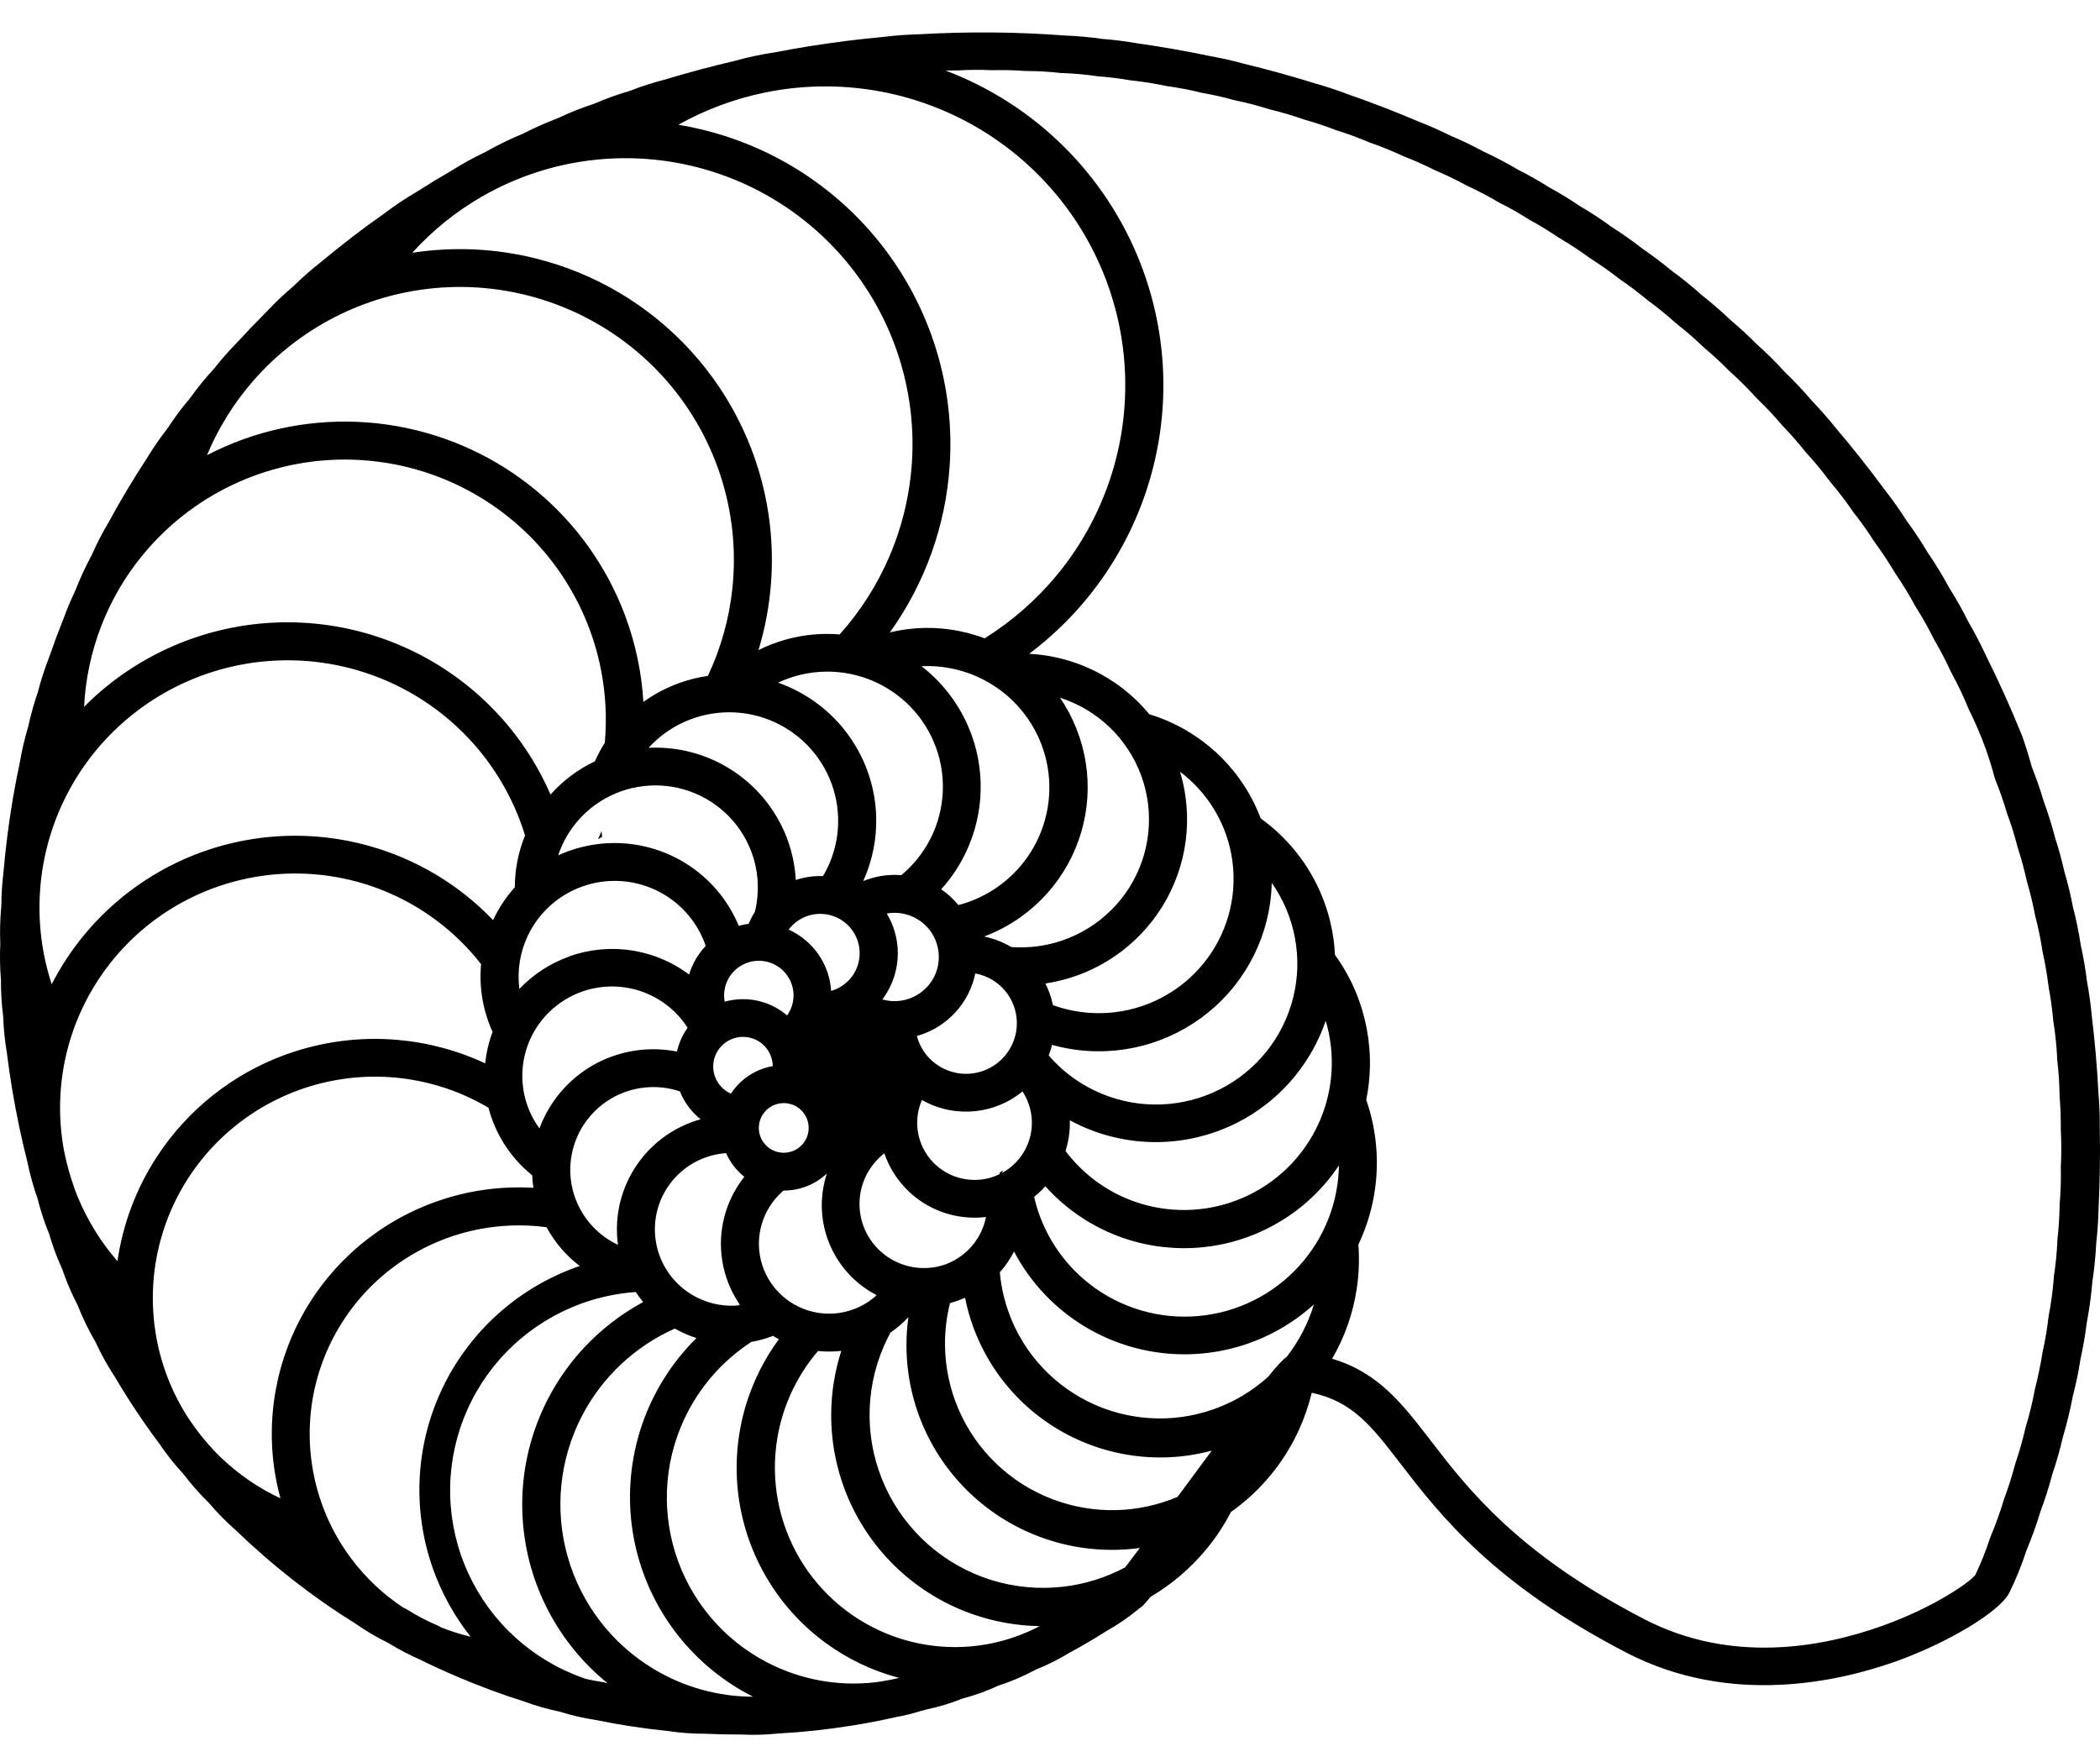 <svg width="56" height="47" viewBox="0 0 56 47" fill="#000" xmlns="http://www.w3.org/2000/svg">
<path fill-rule="evenodd" clip-rule="evenodd" d="M43.377 44.082C39.821 42.24 38.405 40.408 37.372 39.072L37.358 39.053L37.358 39.053L37.358 39.053C36.574 38.034 36.071 37.379 34.98 37.147C34.898 37.487 34.783 37.821 34.636 38.142C34.31 38.854 33.835 39.489 33.241 40.002C33.108 40.117 32.969 40.226 32.825 40.327C32.648 40.671 32.434 40.996 32.188 41.297C31.766 41.814 31.255 42.252 30.68 42.591C30.5 42.816 30.445 42.86 30.385 42.895C30.108 43.128 29.81 43.334 29.493 43.51C29.166 43.718 28.83 43.915 28.488 44.099C28.22 44.262 27.939 44.403 27.648 44.52L27.6 44.542C27.288 44.71 26.962 44.849 26.624 44.958C26.315 45.102 25.994 45.218 25.664 45.304C25.349 45.43 25.023 45.528 24.691 45.598C24.651 45.609 24.611 45.62 24.571 45.63C24.343 45.701 24.111 45.758 23.877 45.801C23.497 45.886 23.114 45.96 22.729 46.022C22.076 46.128 21.418 46.199 20.757 46.235L20.738 46.236C20.423 46.27 20.107 46.278 19.793 46.263C19.459 46.264 19.126 46.257 18.794 46.241C18.467 46.242 18.141 46.218 17.818 46.169C17.169 46.104 16.523 46.005 15.883 45.874C15.56 45.825 15.241 45.751 14.929 45.653C14.609 45.588 14.294 45.498 13.988 45.385C13.357 45.186 12.737 44.955 12.13 44.693C11.809 44.555 11.492 44.409 11.179 44.254C10.906 44.134 10.64 43.995 10.384 43.838L10.343 43.815C10.043 43.667 9.754 43.497 9.48 43.305C8.909 42.95 8.358 42.565 7.828 42.152C7.293 41.734 6.78 41.288 6.291 40.817C6.035 40.592 5.795 40.349 5.574 40.088C5.329 39.849 5.102 39.592 4.895 39.319C4.66 39.065 4.444 38.793 4.25 38.507C3.825 37.939 3.432 37.349 3.072 36.738C2.874 36.439 2.7 36.125 2.55 35.799C2.366 35.485 2.206 35.157 2.073 34.818C1.932 34.547 1.809 34.266 1.705 33.979C1.699 33.96 1.692 33.942 1.686 33.924C1.681 33.909 1.676 33.894 1.671 33.879L1.665 33.862C1.579 33.672 1.506 33.496 1.445 33.324C1.401 33.2 1.358 33.07 1.313 32.917C1.279 32.835 1.247 32.752 1.216 32.669C1.133 32.439 1.062 32.205 1.002 31.968C0.889 31.651 0.799 31.326 0.732 30.997C0.65 30.677 0.576 30.356 0.509 30.034C0.373 29.389 0.265 28.74 0.184 28.087C0.13 27.766 0.096 27.441 0.085 27.116C0.043 26.791 0.024 26.463 0.025 26.136C-0.001 25.816 -0.007 25.494 0.008 25.173C-0.006 24.847 0.003 24.521 0.032 24.197L0.036 24.124C0.039 23.839 0.058 23.554 0.092 23.271C0.121 22.932 0.157 22.593 0.201 22.256C0.283 21.611 0.393 20.969 0.529 20.333C0.583 20.012 0.658 19.694 0.752 19.381C0.819 19.071 0.904 18.765 1.008 18.464C1.089 18.147 1.19 17.836 1.309 17.532C1.431 17.18 1.561 16.832 1.699 16.486C1.78 16.263 1.871 16.044 1.973 15.828L1.995 15.777L2.028 15.702C2.149 15.395 2.288 15.097 2.445 14.807C2.578 14.505 2.729 14.211 2.898 13.927C3.209 13.354 3.544 12.794 3.901 12.249C4.073 11.963 4.262 11.687 4.467 11.424C4.651 11.143 4.852 10.874 5.069 10.618C5.266 10.343 5.479 10.081 5.708 9.833L5.722 9.816C5.745 9.787 5.769 9.757 5.792 9.728C5.96 9.521 6.137 9.323 6.323 9.134C6.571 8.863 6.826 8.597 7.087 8.336C7.321 8.085 7.57 7.848 7.832 7.627C8.068 7.394 8.318 7.176 8.58 6.972C9.112 6.528 9.662 6.105 10.229 5.707C10.51 5.493 10.804 5.296 11.11 5.117C11.416 4.921 11.728 4.732 12.043 4.55C12.332 4.367 12.632 4.202 12.943 4.054L12.968 4.041C13.287 3.861 13.616 3.701 13.955 3.562C14.261 3.404 14.575 3.265 14.898 3.143C15.187 3.005 15.485 2.886 15.79 2.785L15.834 2.771C16.149 2.634 16.472 2.518 16.802 2.422L16.843 2.406C17.137 2.292 17.438 2.196 17.744 2.119C18.35 1.935 18.962 1.771 19.578 1.628C19.94 1.526 20.308 1.448 20.679 1.393C20.977 1.335 21.276 1.282 21.575 1.234C22.231 1.129 22.891 1.046 23.552 0.985C23.861 0.947 24.175 0.923 24.49 0.915C25.152 0.877 25.816 0.86 26.479 0.866C27.123 0.872 27.767 0.899 28.408 0.948C28.738 0.96 29.067 0.991 29.394 1.038C29.695 1.061 30 1.098 30.298 1.151C30.959 1.244 31.617 1.36 32.271 1.496C32.565 1.548 32.862 1.615 33.152 1.695C33.806 1.853 34.454 2.032 35.096 2.233C35.386 2.315 35.675 2.41 35.954 2.518C36.589 2.738 37.216 2.981 37.834 3.244C38.121 3.356 38.405 3.483 38.683 3.62C38.98 3.745 39.279 3.889 39.573 4.049C39.882 4.192 40.184 4.35 40.477 4.524C40.762 4.667 41.04 4.826 41.306 4.994C41.587 5.148 41.866 5.317 42.135 5.5C42.432 5.674 42.721 5.863 42.998 6.067C43.278 6.245 43.548 6.436 43.802 6.635C44.062 6.813 44.318 7.006 44.561 7.208C44.843 7.413 45.115 7.633 45.375 7.866C45.644 8.078 45.903 8.303 46.146 8.534C46.385 8.736 46.618 8.951 46.841 9.175C47.103 9.408 47.353 9.656 47.589 9.916C47.843 10.16 48.085 10.416 48.313 10.685C48.533 10.915 48.745 11.155 48.944 11.403C49.403 11.942 49.842 12.497 50.262 13.067C50.465 13.326 50.659 13.6 50.839 13.882C51.039 14.155 51.229 14.441 51.404 14.734C51.612 15.038 51.804 15.353 51.979 15.677C52.166 15.973 52.338 16.28 52.493 16.59C52.663 16.883 52.821 17.186 52.962 17.492C53.309 18.186 53.627 18.894 53.918 19.613C54.011 19.871 54.097 20.146 54.181 20.454C54.299 20.748 54.405 21.053 54.496 21.362C54.614 21.683 54.716 22.011 54.8 22.335C54.898 22.636 54.983 22.945 55.051 23.251C55.143 23.561 55.219 23.876 55.279 24.194C55.366 24.526 55.435 24.863 55.486 25.202C55.557 25.525 55.614 25.85 55.652 26.17C55.709 26.477 55.754 26.795 55.782 27.11C55.865 27.792 55.925 28.477 55.959 29.162C55.986 29.47 55.997 29.791 55.994 30.103C56.008 30.805 55.997 31.507 55.963 32.208C55.956 32.523 55.934 32.844 55.899 33.161C55.882 33.501 55.848 33.848 55.795 34.194C55.766 34.553 55.717 34.911 55.649 35.266C55.609 35.593 55.552 35.922 55.48 36.248C55.428 36.584 55.358 36.921 55.273 37.248C55.205 37.61 55.117 37.968 55.012 38.321C54.934 38.661 54.839 38.997 54.726 39.327C54.64 39.654 54.537 39.98 54.418 40.297C54.309 40.657 54.182 41.011 54.037 41.358C53.912 41.742 53.76 42.118 53.582 42.481C53.327 42.983 51.973 43.803 50.563 44.31C49.065 44.844 46.163 45.523 43.377 44.082ZM31.402 39.924C31.596 39.661 31.776 39.417 31.945 39.189L32.148 38.915L32.314 38.691C32.172 38.729 32.028 38.761 31.882 38.788C31.159 38.918 30.418 38.898 29.703 38.727C28.989 38.557 28.319 38.241 27.733 37.799C27.148 37.357 26.662 36.799 26.305 36.16C26.034 35.676 25.842 35.154 25.735 34.613C25.605 34.67 25.471 34.718 25.334 34.755C25.242 35.119 25.197 35.494 25.2 35.872C25.205 36.462 25.327 37.046 25.561 37.589C25.795 38.132 26.135 38.623 26.562 39.033C26.989 39.444 27.493 39.765 28.046 39.978C28.599 40.192 29.189 40.293 29.782 40.277C30.34 40.261 30.889 40.141 31.402 39.924ZM26.777 34.608C26.72 34.386 26.682 34.161 26.662 33.934C26.811 33.766 26.938 33.58 27.041 33.38C27.263 33.802 27.543 34.192 27.875 34.538C28.367 35.052 28.96 35.458 29.618 35.73C30.276 36.003 30.984 36.135 31.696 36.12C32.409 36.105 33.11 35.942 33.756 35.642C34.224 35.424 34.656 35.137 35.037 34.792C34.959 35.048 34.858 35.296 34.734 35.534C34.614 35.764 34.474 35.981 34.315 36.185C34.214 36.259 34.074 36.402 33.814 36.723L33.786 36.748L33.767 36.765C33.753 36.777 33.739 36.789 33.725 36.801L33.692 36.829C33.68 36.839 33.667 36.849 33.655 36.859C33.21 37.225 32.695 37.496 32.142 37.658C31.588 37.821 31.008 37.87 30.435 37.803C29.862 37.737 29.309 37.556 28.808 37.271C28.307 36.986 27.869 36.603 27.52 36.146C27.171 35.688 26.918 35.166 26.777 34.608ZM26.207 32.468C26.22 32.466 26.233 32.465 26.247 32.464C26.262 32.462 26.277 32.461 26.293 32.459C26.254 32.658 26.179 32.85 26.07 33.025C25.868 33.35 25.562 33.597 25.201 33.727C24.774 33.874 24.306 33.848 23.898 33.654C23.49 33.46 23.176 33.114 23.022 32.691C22.869 32.267 22.89 31.8 23.079 31.392C23.195 31.142 23.369 30.927 23.582 30.761C23.615 30.858 23.654 30.953 23.7 31.046C23.924 31.508 24.283 31.892 24.731 32.146C25.179 32.399 25.694 32.512 26.207 32.468ZM22.041 31.308L22.047 31.308C21.98 31.513 21.938 31.725 21.922 31.942C21.882 32.462 21.995 32.983 22.247 33.441C22.498 33.899 22.877 34.275 23.338 34.523C23.351 34.53 23.365 34.537 23.378 34.544C23.171 34.735 22.922 34.877 22.65 34.958C22.325 35.056 21.98 35.064 21.652 34.981C21.323 34.898 21.023 34.728 20.784 34.489C20.545 34.25 20.375 33.951 20.293 33.623C20.211 33.295 20.22 32.952 20.319 32.629C20.418 32.306 20.603 32.015 20.854 31.789C20.867 31.777 20.88 31.766 20.893 31.755C21.087 31.755 21.282 31.723 21.468 31.656C21.681 31.579 21.876 31.461 22.041 31.308ZM19.848 31.387C19.7 31.574 19.574 31.779 19.476 31.998C19.308 32.373 19.222 32.779 19.224 33.189C19.226 33.599 19.317 34.005 19.489 34.377C19.557 34.524 19.637 34.664 19.728 34.797L19.694 34.817C19.335 34.85 18.971 34.787 18.64 34.632C18.149 34.403 17.769 33.988 17.585 33.48C17.401 32.971 17.427 32.411 17.657 31.922C17.772 31.679 17.933 31.462 18.131 31.282C18.329 31.101 18.562 30.962 18.814 30.871C18.991 30.807 19.176 30.768 19.362 30.756C19.471 31.003 19.639 31.219 19.848 31.387ZM20.607 28.434C20.294 28.489 20.003 28.631 19.768 28.845C19.662 28.942 19.569 29.051 19.491 29.169L19.475 29.162C19.285 29.073 19.138 28.912 19.066 28.715C19.013 28.568 19.005 28.408 19.042 28.256C19.08 28.104 19.162 27.967 19.278 27.862C19.395 27.756 19.539 27.688 19.695 27.664C19.85 27.641 20.009 27.664 20.151 27.73C20.293 27.797 20.412 27.904 20.493 28.038C20.566 28.158 20.605 28.295 20.607 28.434ZM20.612 35.631C20.638 35.647 20.665 35.662 20.692 35.677C20.718 35.692 20.744 35.706 20.77 35.72C20.396 36.227 20.108 36.794 19.916 37.396C19.672 38.163 19.591 38.972 19.678 39.773C19.765 40.573 20.018 41.346 20.422 42.043C20.825 42.74 21.37 43.346 22.021 43.822C22.609 44.252 23.272 44.567 23.976 44.752C23.828 44.788 23.679 44.818 23.529 44.841L23.52 44.842L23.506 44.845C23.5 44.846 23.494 44.847 23.489 44.849C22.538 44.989 21.559 44.853 20.673 44.445C19.474 43.894 18.545 42.89 18.089 41.656C17.633 40.421 17.687 39.056 18.241 37.862C18.636 37.01 19.261 36.295 20.037 35.79C20.234 35.756 20.427 35.702 20.612 35.631ZM18.572 35.688C18.428 35.831 18.29 35.982 18.16 36.139C17.61 36.807 17.212 37.586 16.994 38.421C16.775 39.257 16.741 40.13 16.893 40.98C17.046 41.831 17.382 42.638 17.878 43.346C18.374 44.054 19.019 44.647 19.767 45.083C19.871 45.143 19.976 45.2 20.082 45.254C19.153 45.252 18.234 44.999 17.427 44.512C16.311 43.84 15.493 42.77 15.138 41.52C14.783 40.27 14.917 38.932 15.513 37.776C16.05 36.734 16.928 35.91 17.995 35.435C18.178 35.539 18.371 35.624 18.572 35.688ZM17.151 34.727C16.564 35.045 16.031 35.456 15.575 35.945C15 36.561 14.559 37.289 14.278 38.082C13.996 38.876 13.882 39.718 13.941 40.557C14 41.397 14.232 42.215 14.621 42.961C15.011 43.707 15.549 44.365 16.204 44.895L16.173 44.887L16.143 44.88L16.114 44.872C16.096 44.867 16.078 44.864 16.059 44.861C15.912 44.84 15.766 44.812 15.622 44.778C15.51 44.74 15.4 44.699 15.291 44.654C14.634 44.383 14.038 43.983 13.538 43.479C13.038 42.974 12.645 42.375 12.382 41.716C12.118 41.058 11.99 40.353 12.004 39.645C12.019 38.936 12.176 38.237 12.466 37.59C12.756 36.943 13.173 36.36 13.693 35.876C14.213 35.392 14.825 35.017 15.492 34.772C15.963 34.6 16.455 34.495 16.953 34.46C17.014 34.553 17.08 34.642 17.151 34.727ZM18.683 29.852C18.437 29.657 18.247 29.401 18.131 29.109C17.976 29.057 17.814 29.022 17.65 29.005C17.272 28.967 16.892 29.025 16.543 29.175C16.195 29.326 15.892 29.562 15.662 29.863C15.431 30.163 15.283 30.517 15.229 30.892C15.176 31.266 15.219 31.647 15.356 32C15.493 32.352 15.719 32.664 16.011 32.905C16.154 33.023 16.312 33.123 16.479 33.201C16.466 33.104 16.457 33.005 16.453 32.906C16.436 32.477 16.511 32.049 16.671 31.651C16.832 31.252 17.075 30.892 17.385 30.594C17.695 30.295 18.065 30.066 18.47 29.92C18.54 29.895 18.611 29.872 18.683 29.852ZM20.999 27.069L20.99 27.083C20.889 26.997 20.778 26.922 20.66 26.859C20.403 26.723 20.117 26.651 19.826 26.649C19.656 26.648 19.487 26.671 19.325 26.716C19.301 26.59 19.304 26.459 19.335 26.333C19.377 26.157 19.47 25.997 19.603 25.874C19.736 25.75 19.902 25.668 20.081 25.638C20.26 25.608 20.444 25.631 20.611 25.704C20.777 25.778 20.918 25.898 21.015 26.051C21.113 26.203 21.164 26.381 21.161 26.562C21.158 26.743 21.102 26.919 20.999 27.069ZM17.987 26.985C18.12 27.113 18.237 27.257 18.336 27.411C18.2 27.603 18.104 27.819 18.051 28.047C17.479 27.933 16.883 27.976 16.328 28.175H16.324C15.598 28.436 14.989 28.948 14.609 29.617C14.521 29.771 14.447 29.932 14.386 30.097C14.286 29.96 14.2 29.812 14.131 29.656C13.983 29.32 13.914 28.955 13.931 28.589C13.947 28.223 14.048 27.865 14.225 27.544C14.403 27.223 14.653 26.947 14.955 26.738C15.257 26.528 15.603 26.391 15.967 26.337C16.331 26.283 16.703 26.313 17.053 26.425C17.403 26.538 17.723 26.729 17.987 26.985ZM24.224 35.131C24.154 35.634 24.155 36.145 24.227 36.65C24.338 37.425 24.615 38.168 25.04 38.827C25.464 39.486 26.026 40.046 26.687 40.47C27.348 40.893 28.093 41.17 28.871 41.282C29.378 41.354 29.891 41.356 30.395 41.287C30.245 41.488 30.111 41.666 30.005 41.804C29.495 42.076 28.938 42.251 28.363 42.319C27.718 42.395 27.064 42.335 26.444 42.144C25.824 41.952 25.252 41.632 24.764 41.205C24.276 40.778 23.884 40.254 23.612 39.666C23.341 39.078 23.196 38.441 23.189 37.794C23.181 37.147 23.309 36.505 23.567 35.911C23.621 35.785 23.681 35.662 23.747 35.541C23.921 35.422 24.08 35.284 24.224 35.131ZM22.434 36.03C22.259 36.577 22.167 37.148 22.165 37.724C22.162 38.496 22.318 39.26 22.624 39.97C22.93 40.679 23.38 41.318 23.945 41.847C24.51 42.376 25.178 42.783 25.908 43.043C26.492 43.251 27.105 43.362 27.723 43.371C27.522 43.478 27.312 43.57 27.096 43.647C26.042 44.026 24.888 44.025 23.834 43.645C22.78 43.265 21.893 42.531 21.325 41.568C20.758 40.605 20.546 39.475 20.726 38.373C20.868 37.504 21.247 36.696 21.814 36.033C22.02 36.054 22.228 36.054 22.434 36.03ZM13.355 30.36C13.569 30.741 13.854 31.076 14.192 31.347C14.197 31.458 14.207 31.57 14.224 31.681C13.336 31.628 12.445 31.756 11.606 32.058H11.605C10.088 32.604 8.824 33.684 8.053 35.095C7.281 36.506 7.054 38.149 7.416 39.715C7.435 39.798 7.456 39.881 7.478 39.963C6.893 39.689 6.356 39.32 5.888 38.871C5.819 38.805 5.752 38.737 5.687 38.668C5.677 38.656 5.667 38.644 5.656 38.633C5.445 38.405 5.252 38.161 5.078 37.904C5.07 37.892 5.061 37.88 5.052 37.868C4.817 37.512 4.62 37.131 4.466 36.731C4.156 35.922 4.028 35.055 4.091 34.191C4.154 33.328 4.407 32.488 4.832 31.733C5.257 30.978 5.843 30.325 6.55 29.821C7.256 29.316 8.065 28.973 8.92 28.815C9.774 28.657 10.653 28.689 11.494 28.907C12.034 29.047 12.55 29.262 13.027 29.545C13.1 29.828 13.21 30.102 13.355 30.36ZM12.993 32.747C13.518 32.667 14.05 32.662 14.575 32.732C14.783 33.116 15.068 33.458 15.418 33.733L15.445 33.754L15.46 33.766C15.414 33.781 15.368 33.797 15.323 33.813V33.814C13.764 34.389 12.494 35.551 11.786 37.05C11.079 38.549 10.991 40.264 11.541 41.827C11.776 42.494 12.118 43.11 12.55 43.654C12.282 43.59 12.019 43.507 11.764 43.405C11.742 43.394 11.72 43.382 11.699 43.37C11.693 43.367 11.688 43.363 11.682 43.361L11.674 43.357L11.666 43.353C11.661 43.35 11.656 43.348 11.65 43.346C11.377 43.229 11.113 43.091 10.861 42.932C10.846 42.923 10.829 42.914 10.814 42.906C10.792 42.895 10.77 42.885 10.748 42.874C10.219 42.523 9.753 42.084 9.371 41.575C8.91 40.962 8.581 40.259 8.406 39.513C8.23 38.766 8.211 37.992 8.35 37.237C8.49 36.483 8.784 35.766 9.215 35.131C9.645 34.495 10.203 33.956 10.854 33.546C11.504 33.135 12.232 32.864 12.993 32.747ZM12.939 28.361C12.968 28.073 13.035 27.791 13.135 27.522C13.005 27.236 12.912 26.933 12.861 26.621C12.812 26.321 12.801 26.017 12.829 25.716C12.473 25.258 12.053 24.851 11.58 24.506C10.85 23.972 10.011 23.603 9.124 23.423C8.236 23.243 7.319 23.257 6.438 23.464C5.556 23.67 4.729 24.065 4.015 24.62C3.301 25.176 2.716 25.879 2.3 26.681C1.885 27.483 1.648 28.365 1.608 29.267C1.586 29.757 1.622 30.247 1.714 30.726C1.718 30.738 1.721 30.751 1.723 30.764C1.783 31.059 1.864 31.35 1.965 31.634C1.971 31.65 1.976 31.666 1.98 31.683L1.982 31.69C1.99 31.712 1.998 31.735 2.007 31.757L2.022 31.797C2.036 31.833 2.05 31.869 2.065 31.905C2.324 32.538 2.685 33.123 3.132 33.638C3.274 32.653 3.629 31.704 4.178 30.86C5.003 29.591 6.223 28.628 7.65 28.115L7.648 28.118C8.591 27.779 9.597 27.648 10.596 27.735C11.41 27.805 12.202 28.017 12.939 28.361ZM13.85 26.376C14.216 25.991 14.668 25.695 15.172 25.514L15.174 25.51C15.966 25.227 16.834 25.245 17.612 25.561C17.886 25.672 18.143 25.818 18.376 25.993C18.462 25.708 18.614 25.446 18.819 25.229C18.814 25.213 18.808 25.198 18.803 25.183C18.573 24.546 18.098 24.026 17.482 23.738C16.867 23.449 16.163 23.416 15.523 23.646C14.884 23.876 14.362 24.349 14.073 24.962C13.863 25.406 13.788 25.897 13.85 26.376ZM22.273 26.391C22.238 26.406 22.201 26.418 22.164 26.429C22.141 26.072 22.019 25.727 21.811 25.435C21.612 25.156 21.343 24.935 21.031 24.794C21.043 24.778 21.055 24.763 21.068 24.748L21.073 24.741L21.085 24.728C21.091 24.721 21.097 24.714 21.104 24.707C21.247 24.554 21.433 24.447 21.638 24.4C21.843 24.354 22.057 24.369 22.253 24.445C22.449 24.521 22.618 24.653 22.737 24.826C22.857 24.998 22.922 25.202 22.924 25.411C22.927 25.621 22.866 25.826 22.75 26.001C22.634 26.175 22.468 26.311 22.273 26.391ZM20.13 24.321C20.066 24.422 20.01 24.529 19.964 24.64C19.928 24.645 19.892 24.651 19.856 24.657C19.829 24.663 19.801 24.669 19.774 24.675C19.75 24.681 19.725 24.688 19.701 24.695C19.361 23.872 18.724 23.204 17.913 22.824C17.055 22.422 16.071 22.375 15.178 22.695V22.693C15.079 22.729 14.981 22.769 14.885 22.813C14.947 22.627 15.029 22.448 15.13 22.278C15.345 21.919 15.639 21.614 15.991 21.386C16.343 21.159 16.742 21.015 17.159 20.967C17.575 20.918 17.997 20.965 18.392 21.105C18.787 21.245 19.145 21.474 19.437 21.773C19.729 22.073 19.948 22.436 20.077 22.833C20.206 23.231 20.241 23.652 20.18 24.066C20.168 24.152 20.151 24.237 20.13 24.321ZM23.628 26.68C23.595 26.674 23.562 26.666 23.53 26.657C23.544 26.638 23.558 26.619 23.571 26.6C23.811 26.256 23.941 25.848 23.942 25.428C23.942 25.053 23.84 24.685 23.647 24.364C23.784 24.34 23.925 24.34 24.064 24.365C24.269 24.402 24.46 24.492 24.619 24.627C24.778 24.761 24.898 24.935 24.967 25.131C25.037 25.327 25.053 25.537 25.015 25.741C24.977 25.945 24.885 26.136 24.749 26.293C24.613 26.45 24.437 26.569 24.24 26.637C24.044 26.705 23.832 26.72 23.628 26.68ZM22.182 22.867C22.12 23.041 22.041 23.208 21.947 23.366C21.756 23.359 21.562 23.379 21.374 23.426C21.358 23.43 21.343 23.434 21.327 23.438C21.292 23.448 21.256 23.459 21.221 23.471C21.197 23.028 21.094 22.591 20.915 22.182C20.663 21.607 20.269 21.103 19.77 20.719C19.271 20.335 18.683 20.083 18.06 19.985C17.806 19.946 17.55 19.932 17.296 19.945C17.42 19.809 17.557 19.685 17.705 19.574C18.037 19.327 18.418 19.154 18.823 19.065C19.227 18.977 19.646 18.975 20.051 19.061C20.456 19.147 20.838 19.319 21.171 19.564C21.505 19.809 21.781 20.122 21.983 20.483C22.185 20.843 22.307 21.242 22.341 21.654C22.376 22.065 22.321 22.479 22.182 22.867ZM15.864 20.305C15.94 20.134 16.028 19.97 16.128 19.812C16.186 19.164 16.153 18.509 16.027 17.867C15.836 16.888 15.435 15.962 14.852 15.151C14.269 14.341 13.517 13.665 12.648 13.171C11.779 12.676 10.813 12.374 9.816 12.285C8.82 12.196 7.815 12.322 6.872 12.655C5.928 12.987 5.068 13.519 4.35 14.213C3.631 14.907 3.071 15.747 2.708 16.676C2.436 17.373 2.279 18.108 2.242 18.852C3.041 18.047 4.01 17.431 5.079 17.047H5.081C6.985 16.364 9.084 16.463 10.915 17.321C12.607 18.113 13.943 19.492 14.68 21.192C15.01 20.822 15.413 20.52 15.864 20.305ZM13.728 23.666C13.73 23.193 13.822 22.723 14.001 22.282C13.848 21.782 13.635 21.3 13.366 20.848C12.891 20.047 12.25 19.355 11.487 18.818C10.724 18.281 9.856 17.912 8.939 17.733C8.022 17.555 7.078 17.572 6.169 17.783C5.259 17.994 4.404 18.395 3.661 18.959C2.918 19.522 2.303 20.236 1.857 21.054C1.411 21.872 1.143 22.774 1.072 23.702C1.006 24.564 1.11 25.43 1.379 26.251C1.611 25.799 1.891 25.369 2.215 24.972C3.052 23.945 4.154 23.166 5.403 22.718C6.823 22.21 8.366 22.153 9.82 22.555C11.093 22.907 12.242 23.594 13.149 24.541C13.297 24.223 13.492 23.928 13.728 23.666ZM24.485 27.746C24.472 27.708 24.46 27.67 24.45 27.631C24.799 27.534 25.119 27.351 25.381 27.099C25.669 26.822 25.876 26.471 25.979 26.085C25.99 26.044 25.999 26.004 26.008 25.963C26.088 25.977 26.166 25.999 26.243 26.029C26.486 26.121 26.697 26.281 26.852 26.489C27.006 26.698 27.097 26.947 27.113 27.205C27.13 27.464 27.071 27.722 26.944 27.948C26.817 28.175 26.628 28.36 26.398 28.482C26.169 28.604 25.909 28.657 25.649 28.636C25.39 28.614 25.142 28.519 24.936 28.361C24.73 28.204 24.573 27.99 24.485 27.746ZM25.835 24.054C25.744 24.087 25.651 24.115 25.557 24.139C25.49 24.058 25.418 23.982 25.34 23.91C25.263 23.84 25.183 23.777 25.098 23.719C25.366 23.423 25.589 23.088 25.761 22.726C26.007 22.207 26.14 21.642 26.151 21.068C26.163 20.494 26.053 19.924 25.828 19.396C25.604 18.867 25.27 18.392 24.848 18.001C24.76 17.919 24.669 17.842 24.574 17.769C25.158 17.741 25.743 17.87 26.266 18.149C27.009 18.545 27.569 19.214 27.827 20.013C28.085 20.813 28.021 21.681 27.65 22.434C27.278 23.188 26.628 23.769 25.835 24.054ZM24.224 23.171C24.163 23.231 24.099 23.288 24.034 23.342C23.721 23.317 23.406 23.358 23.11 23.465C23.079 23.476 23.049 23.487 23.02 23.499C23.263 22.961 23.383 22.372 23.365 21.775C23.34 20.95 23.053 20.153 22.545 19.5C22.082 18.905 21.458 18.457 20.748 18.207C20.942 18.116 21.146 18.045 21.356 17.995C21.79 17.893 22.241 17.886 22.678 17.975C23.115 18.064 23.528 18.246 23.887 18.509C24.247 18.772 24.545 19.11 24.76 19.499C24.976 19.888 25.104 20.319 25.136 20.762C25.168 21.206 25.103 21.651 24.946 22.067C24.788 22.482 24.542 22.859 24.224 23.171ZM17.157 18.721C17.45 18.51 17.772 18.341 18.114 18.217C18.363 18.128 18.618 18.064 18.877 18.027C19.222 17.295 19.443 16.51 19.529 15.704C19.639 14.68 19.529 13.645 19.207 12.666C18.885 11.688 18.359 10.788 17.663 10.027C16.966 9.267 16.116 8.662 15.167 8.253C14.219 7.844 13.194 7.64 12.161 7.654C11.128 7.669 10.109 7.902 9.173 8.338C8.237 8.774 7.404 9.403 6.73 10.184C6.224 10.769 5.816 11.43 5.52 12.14C5.832 11.979 6.155 11.837 6.489 11.716C7.796 11.246 9.203 11.125 10.572 11.364C11.941 11.603 13.223 12.194 14.292 13.079C15.361 13.963 16.179 15.111 16.666 16.408C16.945 17.153 17.11 17.933 17.157 18.721ZM23.721 14.833C23.394 15.598 22.945 16.303 22.391 16.921C22.157 16.902 21.92 16.903 21.684 16.924C21.176 16.971 20.681 17.112 20.226 17.339C20.579 16.177 20.674 14.947 20.497 13.736C20.259 12.109 19.54 10.589 18.432 9.37C17.325 8.151 15.879 7.288 14.277 6.891C13.199 6.623 12.082 6.574 10.994 6.742C11.529 6.151 12.154 5.645 12.848 5.245C13.77 4.713 14.794 4.379 15.854 4.264C16.913 4.149 17.985 4.256 19.001 4.578C20.017 4.9 20.954 5.43 21.752 6.134C22.551 6.838 23.192 7.7 23.637 8.666C24.081 9.631 24.318 10.678 24.333 11.74C24.347 12.802 24.139 13.856 23.721 14.833ZM23.73 16.867C24.663 15.565 25.219 14.025 25.325 12.416C25.452 10.501 24.935 8.598 23.855 7.008C22.776 5.418 21.195 4.232 19.363 3.637C18.945 3.501 18.52 3.398 18.09 3.327C18.812 2.923 19.594 2.632 20.409 2.466C21.484 2.247 22.593 2.251 23.666 2.477C24.739 2.704 25.755 3.148 26.648 3.782C27.542 4.416 28.296 5.227 28.861 6.163C29.427 7.1 29.794 8.142 29.938 9.226C30.082 10.31 30.001 11.412 29.699 12.463C29.398 13.514 28.883 14.492 28.186 15.336C27.637 16 26.985 16.57 26.257 17.026C26.185 16.998 26.113 16.973 26.039 16.95C25.439 16.758 24.803 16.701 24.177 16.784C24.026 16.803 23.877 16.831 23.73 16.867ZM28.267 18.609C28.442 18.865 28.589 19.141 28.704 19.432C28.937 20.016 29.037 20.644 28.996 21.272C28.956 21.899 28.776 22.509 28.471 23.059C28.165 23.609 27.741 24.085 27.229 24.452C26.924 24.67 26.593 24.847 26.244 24.978C26.415 25.014 26.582 25.068 26.743 25.141C26.821 25.177 26.897 25.216 26.97 25.26C27.426 25.292 27.884 25.234 28.318 25.087C28.813 24.919 29.262 24.641 29.632 24.274C30.003 23.907 30.283 23.46 30.453 22.968C30.623 22.476 30.678 21.951 30.614 21.435C30.549 20.918 30.367 20.424 30.081 19.988C29.795 19.552 29.413 19.188 28.964 18.922C28.743 18.792 28.509 18.687 28.267 18.609ZM25.524 29.637C25.192 29.605 24.872 29.502 24.585 29.339C24.531 29.462 24.494 29.592 24.474 29.727C24.43 30.031 24.478 30.341 24.614 30.617C24.75 30.893 24.966 31.122 25.235 31.273C25.503 31.425 25.811 31.491 26.119 31.465C26.31 31.449 26.495 31.397 26.665 31.313C26.661 31.302 26.656 31.292 26.651 31.282L26.672 31.267C26.686 31.258 26.7 31.249 26.713 31.24C26.727 31.231 26.741 31.222 26.755 31.214C26.746 31.23 26.737 31.247 26.728 31.263L26.714 31.288C26.8 31.242 26.881 31.188 26.957 31.126C27.195 30.931 27.369 30.669 27.456 30.374C27.542 30.079 27.537 29.765 27.441 29.473C27.399 29.344 27.34 29.222 27.266 29.11C27.129 29.223 26.978 29.321 26.818 29.401C26.417 29.6 25.969 29.682 25.524 29.637ZM28.056 27.869C28.032 27.964 28.001 28.058 27.965 28.149C28.176 28.394 28.418 28.611 28.685 28.795C29.13 29.101 29.637 29.308 30.169 29.402C30.702 29.496 31.249 29.475 31.773 29.339C32.297 29.204 32.785 28.958 33.205 28.617C33.624 28.277 33.966 27.851 34.205 27.368C34.445 26.884 34.578 26.355 34.594 25.817C34.61 25.278 34.51 24.742 34.3 24.245C34.196 23.999 34.066 23.765 33.913 23.547C33.905 23.884 33.861 24.219 33.779 24.547C33.621 25.187 33.326 25.784 32.916 26.3C32.505 26.816 31.988 27.238 31.399 27.537C30.811 27.837 30.165 28.006 29.505 28.035C29.015 28.057 28.526 28 28.056 27.869ZM27.877 26.231C27.97 26.414 28.037 26.609 28.079 26.809C28.319 26.896 28.569 26.957 28.823 26.991C29.309 27.056 29.803 27.021 30.275 26.889C30.747 26.756 31.187 26.529 31.567 26.221C31.948 25.913 32.261 25.53 32.488 25.097C32.715 24.664 32.85 24.189 32.886 23.702C32.922 23.215 32.857 22.725 32.696 22.264C32.535 21.802 32.28 21.379 31.949 21.019C31.802 20.859 31.64 20.713 31.468 20.583C31.537 20.814 31.588 21.05 31.619 21.29C31.699 21.904 31.648 22.529 31.47 23.123C31.291 23.717 30.99 24.267 30.585 24.737C30.18 25.208 29.68 25.588 29.118 25.854C28.724 26.04 28.306 26.166 27.877 26.231ZM27.445 17.438C28.239 16.84 28.93 16.114 29.488 15.288C30.191 14.247 30.667 13.071 30.886 11.836C31.105 10.601 31.062 9.333 30.759 8.116C30.457 6.898 29.901 5.757 29.129 4.766C28.357 3.775 27.385 2.957 26.276 2.363C25.932 2.179 25.577 2.018 25.213 1.88C25.308 1.878 25.403 1.878 25.498 1.879C25.503 1.88 25.509 1.88 25.514 1.88L25.525 1.88L25.536 1.879C25.84 1.86 26.143 1.858 26.447 1.872H26.485C26.771 1.865 27.056 1.872 27.341 1.894H27.38C27.689 1.895 27.998 1.913 28.306 1.949H28.344C28.649 1.96 28.954 1.988 29.256 2.032L29.294 2.037C29.576 2.057 29.856 2.092 30.134 2.141L30.171 2.146C30.48 2.178 30.788 2.227 31.091 2.292L31.128 2.298C31.434 2.34 31.736 2.398 32.035 2.472L32.072 2.48C32.345 2.528 32.621 2.588 32.891 2.665L32.926 2.674C33.232 2.736 33.533 2.814 33.83 2.909L33.865 2.919C34.169 2.991 34.469 3.08 34.764 3.184L34.798 3.195C35.069 3.271 35.338 3.36 35.598 3.46L35.632 3.473C35.928 3.564 36.218 3.671 36.503 3.792L36.536 3.805C36.834 3.908 37.126 4.026 37.411 4.16L37.42 4.164L37.428 4.167L37.437 4.171L37.444 4.174C37.711 4.278 37.976 4.395 38.232 4.524L38.264 4.539C38.546 4.658 38.822 4.791 39.091 4.938L39.122 4.954C39.41 5.086 39.691 5.233 39.964 5.395L39.994 5.412C40.259 5.542 40.518 5.692 40.766 5.85C40.775 5.856 40.785 5.862 40.796 5.868C41.056 6.009 41.316 6.168 41.567 6.339C41.577 6.345 41.587 6.352 41.597 6.357C41.873 6.519 42.14 6.695 42.398 6.884L42.427 6.904C42.685 7.068 42.935 7.244 43.176 7.433L43.204 7.454C43.45 7.62 43.686 7.799 43.913 7.988C43.922 7.996 43.93 8.003 43.94 8.01C44.203 8.201 44.456 8.407 44.697 8.625L44.723 8.646C44.972 8.841 45.211 9.049 45.438 9.268L45.444 9.274L45.445 9.274C45.451 9.28 45.457 9.286 45.464 9.291C45.688 9.48 45.905 9.681 46.11 9.89C46.119 9.898 46.126 9.906 46.136 9.913C46.379 10.132 46.611 10.363 46.83 10.605L46.854 10.631C47.091 10.858 47.316 11.097 47.528 11.347L47.536 11.356L47.542 11.363C47.545 11.366 47.548 11.37 47.552 11.373C47.755 11.584 47.956 11.814 48.141 12.045L48.148 12.053C48.151 12.057 48.155 12.061 48.158 12.065L48.163 12.072C48.382 12.31 48.588 12.56 48.781 12.82L48.803 12.848C49.021 13.104 49.225 13.371 49.415 13.649L49.435 13.677C49.626 13.918 49.808 14.175 49.975 14.438L49.981 14.445C49.985 14.452 49.99 14.459 49.995 14.466C50.182 14.72 50.36 14.988 50.523 15.262C50.528 15.273 50.534 15.283 50.541 15.292C50.735 15.575 50.914 15.868 51.077 16.171L51.095 16.201C51.27 16.476 51.429 16.761 51.574 17.053C51.58 17.064 51.585 17.074 51.591 17.084C51.751 17.358 51.899 17.643 52.03 17.93L52.036 17.941L52.036 17.941C52.039 17.946 52.041 17.951 52.044 17.956L52.047 17.961C52.214 18.27 52.365 18.587 52.499 18.912C52.501 18.919 52.504 18.925 52.507 18.932L52.507 18.932C52.509 18.936 52.511 18.94 52.513 18.944C52.676 19.273 52.821 19.611 52.947 19.957C53.033 20.197 53.115 20.455 53.192 20.747L53.193 20.747C53.199 20.767 53.205 20.787 53.212 20.806C53.327 21.087 53.426 21.372 53.511 21.663C53.512 21.667 53.514 21.672 53.516 21.676L53.516 21.676L53.516 21.676C53.519 21.683 53.522 21.69 53.522 21.697C53.632 21.993 53.726 22.294 53.803 22.601C53.805 22.605 53.806 22.609 53.808 22.613C53.809 22.616 53.81 22.619 53.811 22.622C53.813 22.627 53.814 22.631 53.814 22.635C53.905 22.915 53.982 23.2 54.045 23.488C54.047 23.5 54.05 23.511 54.054 23.522C54.139 23.811 54.21 24.103 54.266 24.399C54.267 24.403 54.268 24.407 54.269 24.412L54.269 24.412L54.271 24.419C54.273 24.424 54.273 24.429 54.273 24.433C54.355 24.742 54.419 25.055 54.466 25.37C54.467 25.375 54.468 25.38 54.469 25.384C54.471 25.391 54.473 25.398 54.473 25.405C54.54 25.706 54.591 26.009 54.627 26.306C54.632 26.317 54.632 26.329 54.632 26.341C54.687 26.628 54.727 26.923 54.753 27.218L54.758 27.253C54.809 27.572 54.842 27.895 54.858 28.218V28.253C54.895 28.566 54.917 28.881 54.922 29.196V29.231C54.947 29.522 54.955 29.817 54.955 30.109C54.955 30.114 54.954 30.119 54.954 30.124C54.954 30.128 54.954 30.132 54.954 30.136L54.955 30.143C54.972 30.47 54.972 30.796 54.955 31.122C54.954 31.134 54.954 31.145 54.955 31.156C54.962 31.484 54.951 31.811 54.923 32.138C54.922 32.15 54.922 32.161 54.923 32.173C54.918 32.467 54.898 32.767 54.864 33.064V33.097C54.849 33.42 54.817 33.742 54.768 34.061C54.767 34.072 54.767 34.084 54.768 34.096C54.741 34.431 54.695 34.765 54.632 35.095L54.631 35.099L54.629 35.107L54.628 35.115C54.627 35.12 54.626 35.124 54.626 35.13C54.593 35.432 54.54 35.739 54.472 36.047C54.469 36.058 54.467 36.069 54.466 36.081C54.417 36.395 54.35 36.707 54.273 37.015C54.27 37.026 54.265 37.038 54.265 37.05C54.202 37.387 54.121 37.721 54.022 38.049C54.018 38.06 54.015 38.071 54.013 38.082C53.94 38.401 53.851 38.715 53.746 39.024C53.743 39.035 53.736 39.046 53.736 39.057C53.655 39.363 53.558 39.668 53.448 39.964C53.447 39.967 53.445 39.97 53.444 39.973C53.442 39.978 53.439 39.983 53.438 39.988L53.437 39.992C53.437 39.993 53.437 39.995 53.437 39.997C53.336 40.333 53.217 40.664 53.081 40.988L53.069 41.02V41.018C52.959 41.357 52.827 41.689 52.672 42.011C52.518 42.203 51.592 42.862 50.203 43.361C48.582 43.943 46.162 44.386 43.842 43.183C40.471 41.437 39.138 39.705 38.164 38.439L38.163 38.437L38.162 38.436L38.162 38.436C37.391 37.433 36.754 36.605 35.523 36.24C35.857 35.666 36.08 35.034 36.179 34.377C36.239 33.985 36.253 33.588 36.224 33.195C36.324 32.983 36.41 32.764 36.481 32.539C36.694 31.862 36.764 31.147 36.684 30.442C36.642 30.064 36.557 29.692 36.433 29.335C36.492 29.048 36.524 28.755 36.531 28.461C36.546 27.774 36.417 27.091 36.153 26.456C36.007 26.106 35.821 25.774 35.599 25.468C35.586 25.177 35.545 24.887 35.477 24.602C35.311 23.9 34.988 23.245 34.531 22.686C34.265 22.36 33.958 22.072 33.619 21.828C33.481 21.464 33.298 21.117 33.071 20.797C32.691 20.259 32.198 19.809 31.628 19.477C31.318 19.297 30.989 19.154 30.648 19.05C30.386 18.732 30.081 18.451 29.74 18.217C29.228 17.864 28.648 17.623 28.036 17.508C27.84 17.472 27.643 17.448 27.445 17.438ZM28.433 30.639C28.504 30.391 28.536 30.135 28.529 29.88L28.564 29.898L28.583 29.908L28.617 29.926L28.64 29.938L28.675 29.956L28.712 29.974C29.361 30.292 30.074 30.458 30.798 30.462C31.521 30.465 32.236 30.305 32.889 29.994C33.541 29.682 34.114 29.227 34.564 28.663C34.909 28.231 35.175 27.745 35.352 27.225C35.617 28.114 35.558 29.072 35.181 29.925C34.775 30.846 34.029 31.577 33.098 31.966C32.167 32.356 31.122 32.375 30.177 32.02C29.471 31.754 28.861 31.293 28.415 30.699C28.421 30.679 28.427 30.659 28.433 30.639ZM27.605 31.898C27.702 31.819 27.793 31.732 27.876 31.64C28.219 32.023 28.62 32.35 29.065 32.611C29.66 32.959 30.321 33.18 31.006 33.258C31.692 33.337 32.386 33.273 33.044 33.069C33.703 32.865 34.312 32.527 34.832 32.075C35.167 31.784 35.461 31.451 35.705 31.083C35.693 31.806 35.49 32.518 35.108 33.145C34.567 34.032 33.71 34.681 32.708 34.963C31.707 35.244 30.635 35.138 29.709 34.663C28.784 34.189 28.073 33.383 27.719 32.408C27.662 32.249 27.614 32.086 27.577 31.921L27.587 31.913L27.605 31.898ZM15.948 22.379L16.056 22.322C16.05 22.267 16.045 22.216 16.041 22.169C16.031 22.191 16.022 22.213 16.012 22.235C15.992 22.283 15.971 22.331 15.948 22.379ZM20.504 30.615C20.399 30.537 20.319 30.43 20.274 30.306C20.215 30.142 20.224 29.96 20.299 29.801C20.374 29.643 20.509 29.52 20.674 29.461C20.798 29.416 20.932 29.409 21.059 29.441C21.187 29.472 21.302 29.541 21.391 29.638C21.48 29.734 21.537 29.855 21.557 29.985C21.576 30.114 21.557 30.247 21.501 30.365C21.445 30.484 21.355 30.583 21.242 30.651C21.129 30.718 20.999 30.751 20.868 30.745C20.736 30.738 20.61 30.693 20.504 30.615Z" fill="#000"/>
</svg>
